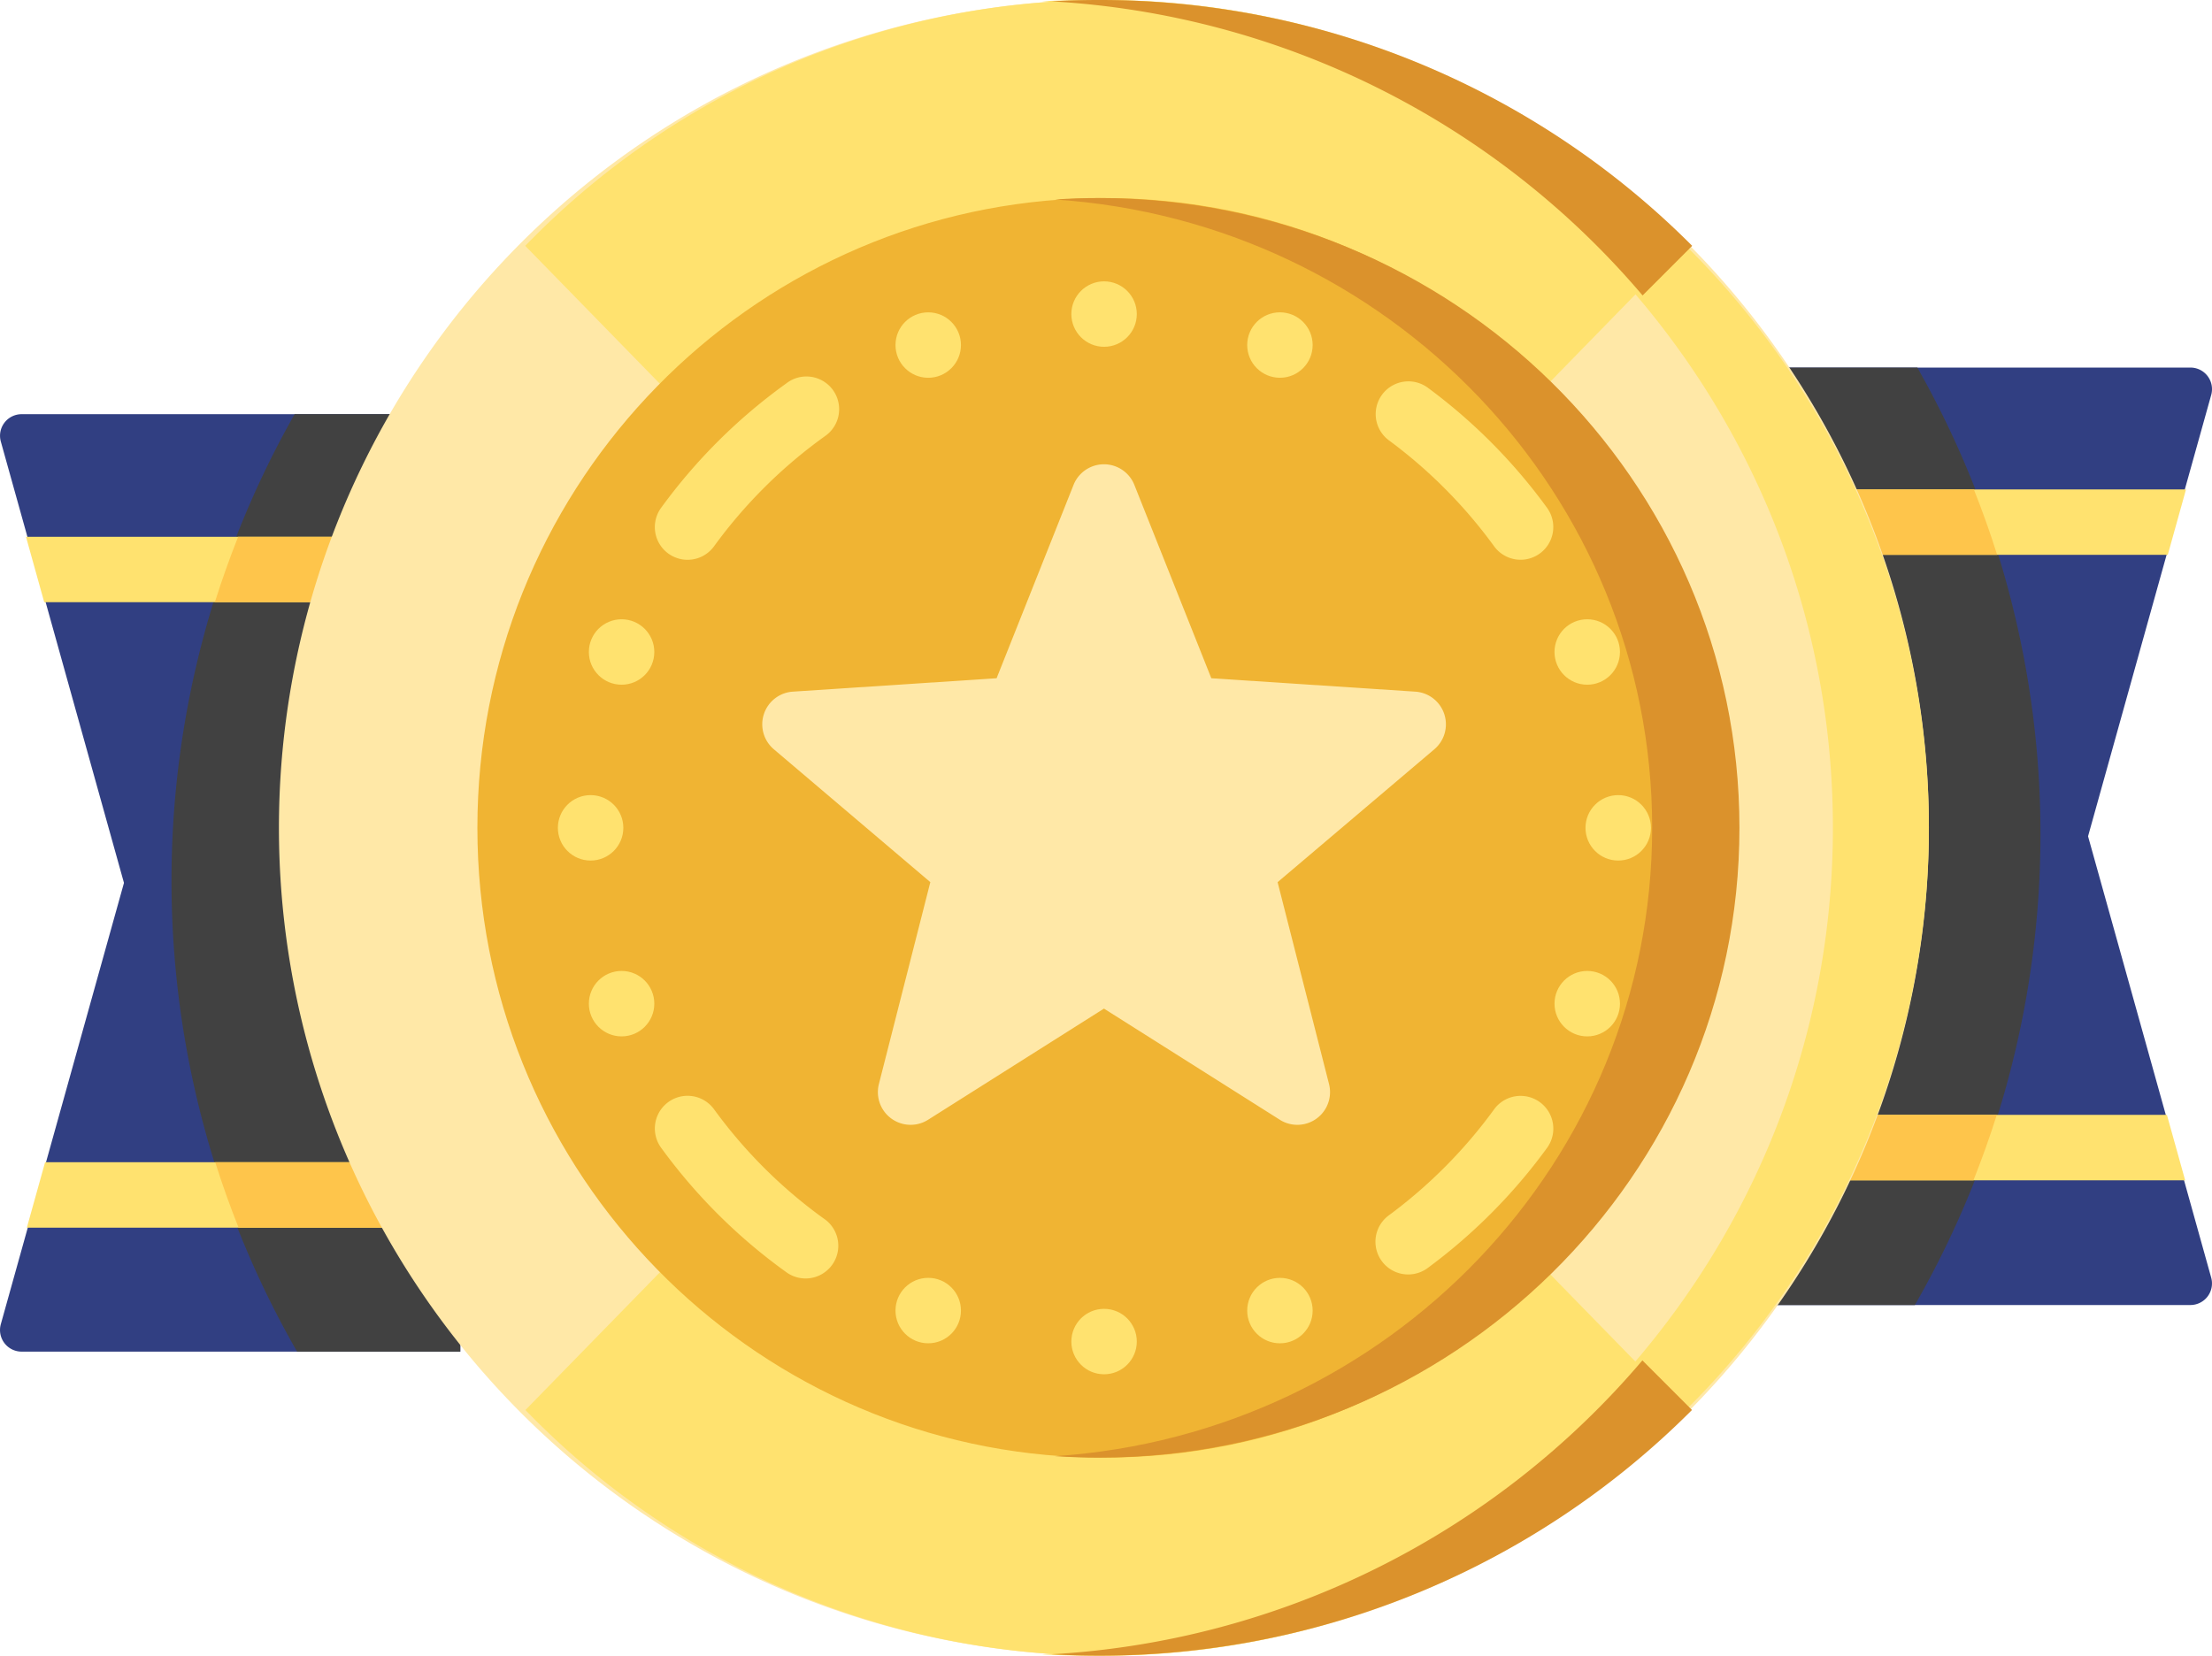<svg xmlns="http://www.w3.org/2000/svg" width="288.893" height="216.282" viewBox="0 0 288.893 216.282">
  <g id="Group_91" data-name="Group 91" transform="translate(0)">
    <g id="Group_90" data-name="Group 90" transform="translate(0)">
      <g id="Group_89" data-name="Group 89" transform="translate(0 0)">
        <g id="Group_88" data-name="Group 88">
          <g id="Group_87" data-name="Group 87">
            <g id="Group_86" data-name="Group 86">
              <path id="Path_52" data-name="Path 52" d="M406.491,212.313V334.771h57.29a2.821,2.821,0,0,0,2.718-3.584L463.1,319l-2.382-8.548-10.3-36.912,10.415-37.328,2.381-8.548,3.288-11.774a2.819,2.819,0,0,0-2.718-3.579Z" transform="translate(-177.713 -164.296)" fill="#313f82"/>
              <path id="Path_53" data-name="Path 53" d="M406.491,212.313V334.771H427.8a123.54,123.54,0,0,0,.325-122.458Z" transform="translate(-177.713 -164.296)" fill="#414141"/>
              <path id="Path_54" data-name="Path 54" d="M406.491,239.259v8.548H460.83l2.382-8.548Z" transform="translate(-177.713 -175.328)" fill="#ffe26f"/>
              <path id="Path_55" data-name="Path 55" d="M406.491,384.561v8.549H463.1l-2.382-8.549Z" transform="translate(-177.713 -238.925)" fill="#ffe26f"/>
              <path id="Path_56" data-name="Path 56" d="M406.491,239.259v8.548h32.055q-1.368-4.342-3.043-8.548Z" transform="translate(-177.713 -175.328)" fill="#fec54b"/>
              <path id="Path_57" data-name="Path 57" d="M438.5,384.561h-32v8.548h28.95Q437.125,388.913,438.5,384.561Z" transform="translate(-177.714 -238.925)" fill="#fec54b"/>
              <path id="Path_52-2" data-name="Path 52" d="M466.607,212.313V334.771H409.316a2.822,2.822,0,0,1-2.718-3.584L410,319l2.382-8.548,10.3-36.912-10.415-37.328-2.382-8.548L406.6,215.892a2.819,2.819,0,0,1,2.718-3.579Z" transform="translate(-406.491 -158.208)" fill="#313f82"/>
              <path id="Path_53-2" data-name="Path 53" d="M444.2,212.313V334.771h-21.31a123.539,123.539,0,0,1-.325-122.458Z" transform="translate(-384.089 -158.208)" fill="#414141"/>
              <path id="Path_54-2" data-name="Path 54" d="M463.212,239.259v8.548h-54.34l-2.382-8.548Z" transform="translate(-403.097 -169.142)" fill="#ffe26f"/>
              <path id="Path_55-2" data-name="Path 55" d="M463.1,384.561v8.549H406.491l2.382-8.549Z" transform="translate(-402.984 -232.741)" fill="#ffe26f"/>
              <path id="Path_56-2" data-name="Path 56" d="M438.546,239.259v8.548H406.491q1.368-4.342,3.043-8.548Z" transform="translate(-378.43 -169.142)" fill="#fec54b"/>
              <path id="Path_57-2" data-name="Path 57" d="M406.492,384.561h32v8.548h-28.95Q407.862,388.913,406.492,384.561Z" transform="translate(-378.381 -232.741)" fill="#fec54b"/>
              <path id="Path_61" data-name="Path 61" d="M278.944,235.7A108.057,108.057,0,0,1,171.22,343.843q-3.1,0-6.156-.174a108.165,108.165,0,0,1,0-215.932q3.059-.177,6.156-.174A108.058,108.058,0,0,1,278.944,235.7Z" transform="translate(-27.028 -127.562)" fill="#ffe8a7"/>
              <path id="Path_62" data-name="Path 62" d="M271.077,159.676l-6.324,6.48L195.51,237.107l-.028.023-75.594-77.454a105.522,105.522,0,0,1,69.482-31.937q3.037-.179,6.113-.177A105.382,105.382,0,0,1,271.077,159.676Z" transform="translate(-51.291 -127.562)" fill="#ffe26f"/>
              <path id="Path_63" data-name="Path 63" d="M271.071,397.207A105.375,105.375,0,0,1,195.5,429.3q-3.079,0-6.113-.177a105.529,105.529,0,0,1-69.459-31.914l75.55-77.4.022-.028Z" transform="translate(-51.306 -213.017)" fill="#ffe26f"/>
              <path id="Path_64" data-name="Path 64" d="M360.635,235.7a107.1,107.1,0,0,1-32.152,76.456,109.935,109.935,0,0,1-77.415,31.687q-3.154,0-6.262-.174C302.4,340.461,348.1,293.35,348.1,235.7S302.4,130.944,244.807,127.736q3.111-.177,6.262-.174a109.939,109.939,0,0,1,77.437,31.709A107.106,107.106,0,0,1,360.635,235.7Z" transform="translate(-108.719 -127.562)" fill="#ffe26f"/>
              <path id="Path_65" data-name="Path 65" d="M322,444.3l6.478,6.479a109.232,109.232,0,0,1-77.415,32.091q-3.154,0-6.262-.177A109.375,109.375,0,0,0,322,444.3Z" transform="translate(-107.499 -266.594)" fill="#db922c"/>
              <path id="Path_66" data-name="Path 66" d="M244.807,127.739q3.111-.179,6.262-.177a109.236,109.236,0,0,1,77.437,32.114l-6.478,6.48A109.358,109.358,0,0,0,244.807,127.739Z" transform="translate(-107.5 -127.562)" fill="#db922c"/>
              <path id="Path_67" data-name="Path 67" d="M272.607,255.233c0,45.439-36.643,82.27-81.845,82.27-1.872,0-3.733-.062-5.572-.19-42.605-2.875-76.272-38.523-76.272-82.079s33.667-79.2,76.272-82.079c1.839-.129,3.7-.191,5.572-.191C235.964,172.963,272.607,209.8,272.607,255.233Z" transform="translate(-46.57 -147.094)" fill="#f0b433"/>
              <path id="Path_68" data-name="Path 68" d="M335.182,255.233c0,45.439-37.468,82.27-83.688,82.27-1.914,0-3.817-.062-5.7-.19,43.564-2.875,77.989-38.523,77.989-82.079s-34.425-79.2-77.989-82.079c1.88-.129,3.783-.191,5.7-.191,46.22,0,83.688,36.836,83.688,82.27Z" transform="translate(-108.006 -147.094)" fill="#db922c"/>
              <path id="Path_69" data-name="Path 69" d="M325.961,217.04a4.274,4.274,0,0,0-5.075,6.878,64.026,64.026,0,0,1,13.761,13.855,4.273,4.273,0,1,0,6.909-5.03A72.559,72.559,0,0,0,325.961,217.04Z" transform="translate(-139.511 -166.411)" fill="#ffe26f"/>
              <path id="Path_70" data-name="Path 70" d="M168.935,215.993A72.528,72.528,0,0,0,152.5,232.308a4.273,4.273,0,1,0,6.91,5.03,63.992,63.992,0,0,1,14.5-14.4,4.274,4.274,0,1,0-4.976-6.949Z" transform="translate(-66.158 -165.97)" fill="#ffe26f"/>
              <path id="Path_71" data-name="Path 71" d="M340.616,383.223a4.273,4.273,0,0,0-5.97.941,64.036,64.036,0,0,1-13.761,13.856,4.274,4.274,0,1,0,5.075,6.879,72.571,72.571,0,0,0,15.6-15.7A4.276,4.276,0,0,0,340.616,383.223Z" transform="translate(-139.511 -239.251)" fill="#ffe26f"/>
              <path id="Path_72" data-name="Path 72" d="M173.912,398.558a63.982,63.982,0,0,1-14.5-14.4,4.273,4.273,0,1,0-6.91,5.03,72.506,72.506,0,0,0,16.435,16.315,4.274,4.274,0,0,0,4.976-6.949Z" transform="translate(-66.158 -239.256)" fill="#ffe26f"/>
              <ellipse id="Ellipse_17" data-name="Ellipse 17" cx="4.274" cy="4.274" rx="4.274" ry="4.274" transform="translate(139.921 36.753)" fill="#ffe26f"/>
              <ellipse id="Ellipse_18" data-name="Ellipse 18" cx="4.274" cy="4.274" rx="4.274" ry="4.274" transform="translate(116.955 40.801)" fill="#ffe26f"/>
              <ellipse id="Ellipse_19" data-name="Ellipse 19" cx="4.274" cy="4.274" rx="4.274" ry="4.274" transform="translate(162.888 40.799)" fill="#ffe26f"/>
              <ellipse id="Ellipse_20" data-name="Ellipse 20" cx="4.274" cy="4.274" rx="4.274" ry="4.274" transform="translate(139.921 170.974)" fill="#ffe26f"/>
              <ellipse id="Ellipse_21" data-name="Ellipse 21" cx="4.274" cy="4.274" rx="4.274" ry="4.274" transform="translate(116.955 166.926)" fill="#ffe26f"/>
              <ellipse id="Ellipse_22" data-name="Ellipse 22" cx="4.274" cy="4.274" rx="4.274" ry="4.274" transform="translate(162.888 166.928)" fill="#ffe26f"/>
              <ellipse id="Ellipse_23" data-name="Ellipse 23" cx="4.274" cy="4.274" rx="4.274" ry="4.274" transform="translate(207.07 103.866)" fill="#ffe26f"/>
              <ellipse id="Ellipse_24" data-name="Ellipse 24" cx="4.274" cy="4.274" rx="4.274" ry="4.274" transform="translate(203.022 80.895)" fill="#ffe26f"/>
              <ellipse id="Ellipse_25" data-name="Ellipse 25" cx="4.274" cy="4.274" rx="4.274" ry="4.274" transform="translate(203.024 126.835)" fill="#ffe26f"/>
              <ellipse id="Ellipse_26" data-name="Ellipse 26" cx="4.274" cy="4.274" rx="4.274" ry="4.274" transform="translate(72.861 103.866)" fill="#ffe26f"/>
              <ellipse id="Ellipse_27" data-name="Ellipse 27" cx="4.274" cy="4.274" rx="4.274" ry="4.274" transform="translate(76.907 80.895)" fill="#ffe26f"/>
              <ellipse id="Ellipse_28" data-name="Ellipse 28" cx="4.274" cy="4.274" rx="4.274" ry="4.274" transform="translate(76.907 126.835)" fill="#ffe26f"/>
              <path id="Path_73" data-name="Path 73" d="M266.514,268.893a4.273,4.273,0,0,0-3.778-2.925l-26.645-1.752L226.04,238.96a4.273,4.273,0,0,0-7.941,0l-10.05,25.255-26.613,1.752a4.274,4.274,0,0,0-2.485,7.523l20.443,17.362-6.717,26.371a4.273,4.273,0,0,0,6.424,4.668L222.07,307.37l22.97,14.522a4.273,4.273,0,0,0,6.424-4.668l-6.716-26.369,20.472-17.362a4.275,4.275,0,0,0,1.294-4.6Z" transform="translate(-77.89 -175.617)" fill="#ffe8a7"/>
            </g>
          </g>
        </g>
      </g>
    </g>
  </g>
</svg>

